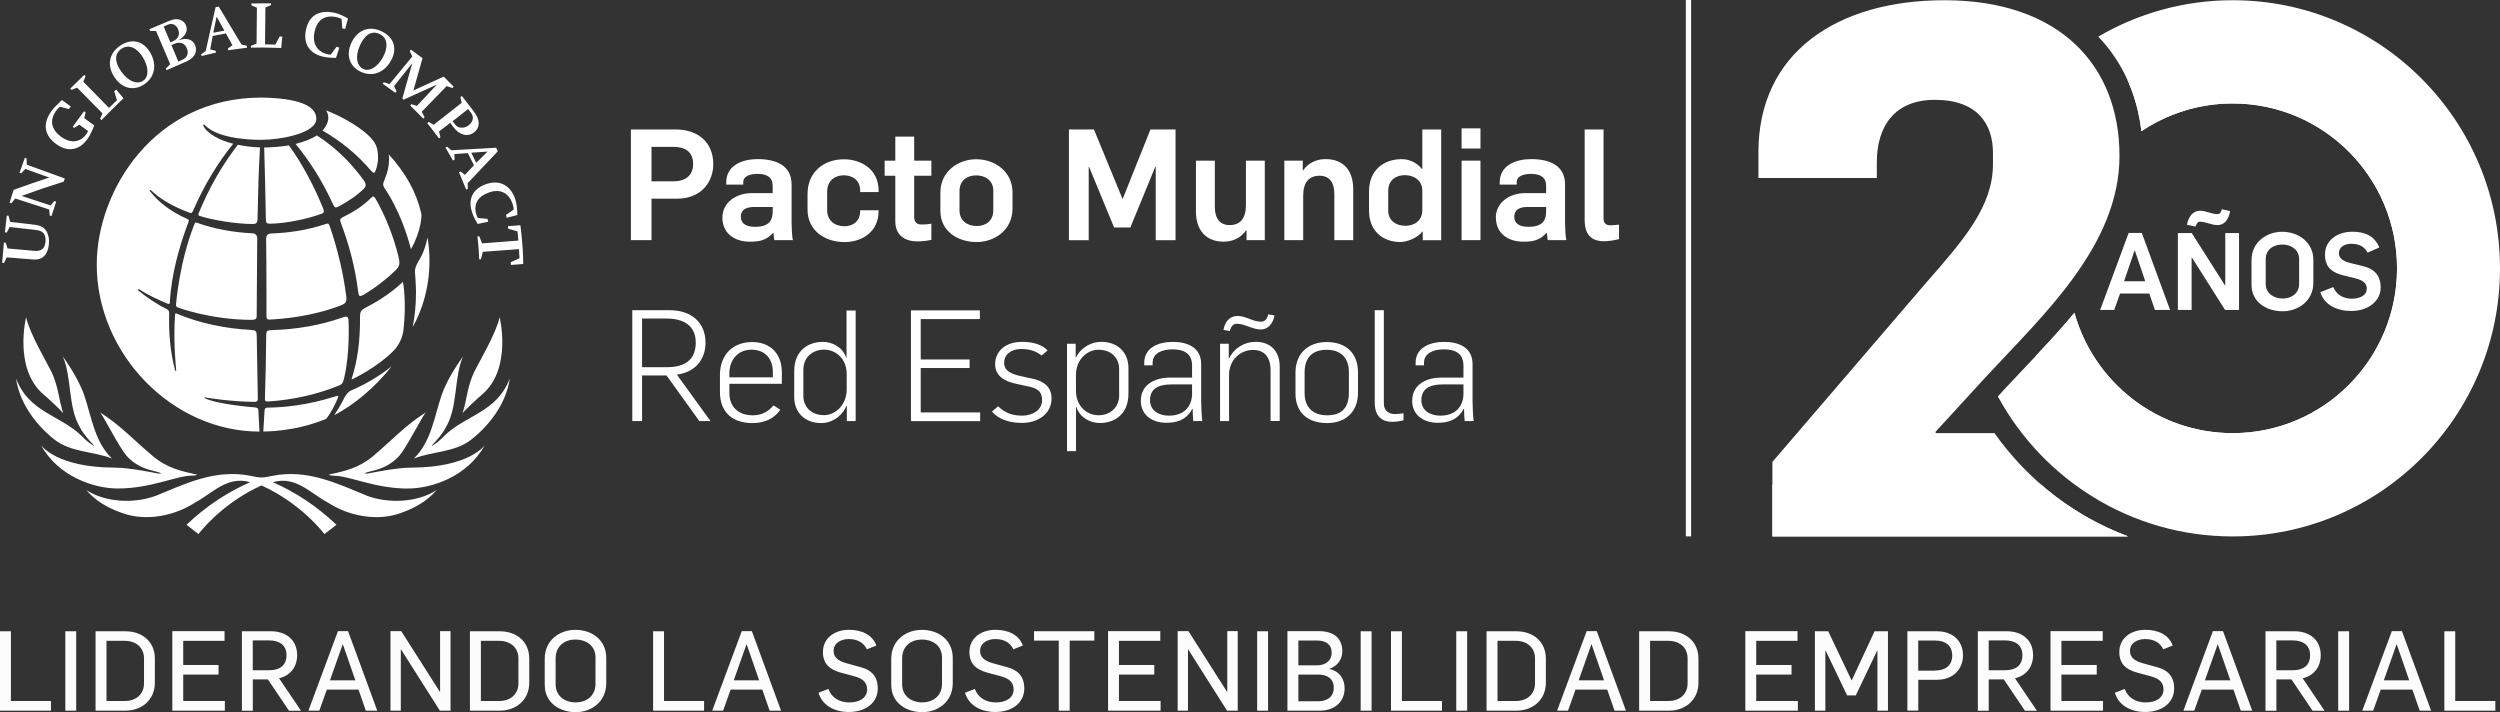 <svg width="165" height="47" viewBox="0 0 165 47" fill="none" xmlns="http://www.w3.org/2000/svg">
<rect x="0" y="0" width="165" height="47" fill="#333333" stroke="none"/>
<g clip-path="url(#clip0_3109_6444)">
<path d="M41.639 8.545H44.602C46.011 8.545 47.076 9.345 47.076 10.839C47.076 11.957 46.331 13.114 44.675 13.114H42.998V15.849H41.639V8.545ZM44.439 11.969C45.225 11.969 45.746 11.59 45.746 10.831C45.746 9.97 45.172 9.692 44.419 9.692H42.998V11.966H44.439V11.969Z" fill="white"/>
<path d="M47.678 14.366C47.678 13.353 48.598 12.746 49.608 12.746H50.996V12.264C50.996 11.71 50.629 11.476 49.995 11.476C49.454 11.476 49.055 11.66 49.055 11.999V12.182H47.931V12.039C47.931 10.892 49.026 10.501 50.007 10.501C51.171 10.501 52.245 10.889 52.245 12.171V14.722C52.245 14.959 52.277 15.738 52.338 15.849H51.101C51.081 15.767 51.06 15.449 51.051 15.367H51.031C50.571 15.849 50.172 15.951 49.497 15.951C48.415 15.951 47.678 15.356 47.678 14.363V14.366ZM50.999 13.916V13.66H49.774C49.241 13.66 48.895 13.844 48.895 14.305C48.895 14.766 49.253 14.97 49.835 14.97C50.836 14.97 50.999 14.477 50.999 13.914V13.916Z" fill="white"/>
<path d="M53.298 13.832V12.807C53.298 11.33 54.401 10.513 55.699 10.513C56.834 10.513 57.987 11.178 57.987 12.574V12.676H56.77V12.574C56.77 11.856 56.209 11.569 55.697 11.569C55.184 11.569 54.593 11.856 54.593 12.647V13.876C54.593 14.541 55.074 14.932 55.737 14.932C56.249 14.932 56.77 14.646 56.77 13.928V13.876H57.987V13.928C57.987 15.321 56.872 15.977 55.74 15.977C54.454 15.977 53.298 15.23 53.298 13.835V13.832Z" fill="white"/>
<path d="M59.09 14.611V11.598H58.386V10.603H59.09V9.015H60.336V10.603H61.471V11.598H60.336V14.313C60.336 14.701 60.539 14.815 60.828 14.815C61.084 14.815 61.226 14.806 61.471 14.766V15.831C61.194 15.904 60.734 15.933 60.551 15.933C59.745 15.933 59.09 15.545 59.09 14.611Z" fill="white"/>
<path d="M62.065 13.914V12.714C62.065 11.289 63.269 10.51 64.425 10.51C65.691 10.51 66.826 11.351 66.826 12.693V13.771C66.826 15.195 65.621 15.975 64.466 15.975C63.2 15.975 62.065 15.257 62.065 13.914ZM65.557 13.882V12.579C65.557 11.943 65.068 11.575 64.422 11.575C63.901 11.575 63.328 11.853 63.328 12.612V13.902C63.328 14.538 63.819 14.918 64.463 14.918C64.984 14.918 65.557 14.64 65.557 13.882Z" fill="white"/>
<path d="M70.545 8.545H72.201L74.082 13.117H74.102L75.93 8.545H77.586V15.852H76.279V10.985H76.258L74.603 15.014H73.531L71.876 11.006H71.855V15.852H70.548V8.545H70.545Z" fill="white"/>
<path d="M78.933 13.954V10.602H80.179V13.647C80.179 14.435 80.525 14.856 81.159 14.856C81.844 14.856 82.231 14.427 82.231 13.534V10.602H83.476V15.848H82.271V15.203H82.239C81.893 15.705 81.352 15.951 80.769 15.951C79.594 15.951 78.93 15.192 78.93 13.951L78.933 13.954Z" fill="white"/>
<path d="M84.766 10.603H85.982V11.248H86.003C86.349 10.746 86.902 10.501 87.484 10.501C88.66 10.501 89.312 11.239 89.312 12.489V15.849H88.066V12.807C88.066 12.019 87.728 11.599 87.094 11.599C86.41 11.599 86.011 12.019 86.011 12.909V15.849H84.766V10.603Z" fill="white"/>
<path d="M90.356 13.905V12.635C90.356 11.21 91.346 10.504 92.513 10.504C93.095 10.504 93.575 10.802 93.84 11.149H93.872V8.545H95.118V15.852H93.901V15.268H93.89C93.593 15.677 92.888 15.974 92.42 15.974C91.276 15.974 90.356 15.248 90.356 13.905ZM93.872 13.864V12.573C93.872 11.937 93.36 11.56 92.717 11.56C92.196 11.56 91.623 11.838 91.623 12.597V13.899C91.623 14.535 92.114 14.903 92.757 14.903C93.278 14.903 93.872 14.626 93.872 13.867V13.864Z" fill="white"/>
<path d="M96.465 8.472H97.711V9.803H96.465V8.472ZM96.465 10.603H97.711V15.849H96.465V10.603Z" fill="white"/>
<path d="M98.724 14.366C98.724 13.353 99.644 12.746 100.654 12.746H102.045V12.264C102.045 11.71 101.678 11.476 101.044 11.476C100.502 11.476 100.104 11.66 100.104 11.999V12.182H98.98V12.039C98.98 10.892 100.075 10.501 101.055 10.501C102.22 10.501 103.293 10.889 103.293 12.171V14.722C103.293 14.959 103.325 15.738 103.387 15.849H102.15C102.129 15.767 102.109 15.449 102.1 15.367H102.08C101.62 15.849 101.221 15.951 100.549 15.951C99.466 15.951 98.73 15.356 98.73 14.363L98.724 14.366ZM102.045 13.916V13.66H100.82C100.287 13.66 99.941 13.844 99.941 14.305C99.941 14.766 100.299 14.97 100.881 14.97C101.882 14.97 102.045 14.477 102.045 13.914V13.916Z" fill="white"/>
<path d="M104.588 14.448V8.545H105.834V14.436C105.834 14.672 105.948 14.868 106.282 14.868C106.506 14.868 106.629 14.848 106.856 14.827V15.779C106.591 15.852 106.18 15.922 105.854 15.922C104.617 15.922 104.588 14.918 104.588 14.445V14.448Z" fill="white"/>
<path d="M41.732 20.474H44.215C45.615 20.474 46.564 21.273 46.564 22.616C46.564 23.662 45.961 24.543 44.675 24.727L46.893 27.792H46.156L43.991 24.779H42.376V27.792H41.732V20.477V20.474ZM44.02 24.234C45.237 24.234 45.92 23.72 45.92 22.605C45.92 21.548 45.184 21.025 44.011 21.025H42.376V24.234H44.02Z" fill="white"/>
<path d="M47.516 25.865V24.759C47.516 23.355 48.424 22.575 49.64 22.575C50.775 22.575 51.602 23.273 51.602 24.584V25.331H48.139V25.935C48.139 26.837 48.712 27.412 49.693 27.412C50.347 27.412 50.775 27.094 51.052 26.756L51.5 27.042C51.031 27.719 50.324 27.923 49.652 27.923C48.406 27.923 47.516 27.266 47.516 25.862V25.865ZM51.008 24.902V24.554C51.008 23.755 50.569 23.08 49.588 23.08C48.659 23.08 48.139 23.807 48.139 24.627V24.905H51.008V24.902Z" fill="white"/>
<path d="M52.419 26.181V24.499C52.419 23.127 53.348 22.564 54.308 22.564C54.963 22.564 55.635 22.943 55.851 23.609H55.871V20.494H56.474V27.789H55.892V26.785H55.871C55.505 27.605 54.777 27.924 54.215 27.924C53.133 27.924 52.416 27.246 52.416 26.181H52.419ZM55.883 25.688V24.683C55.883 23.7 55.187 23.075 54.381 23.075C53.726 23.075 53.022 23.495 53.022 24.418V26.14C53.022 26.846 53.534 27.401 54.39 27.401C55.106 27.401 55.883 26.756 55.883 25.69V25.688Z" fill="white"/>
<path d="M60.123 20.485H64.67V21.06H60.767V23.726H63.994V24.289H60.767V27.22H64.69V27.795H60.123V20.488V20.485Z" fill="white"/>
<path d="M65.467 27.164L65.874 26.817C66.302 27.226 66.782 27.433 67.457 27.433C68.133 27.433 68.776 27.074 68.776 26.417C68.776 25.76 68.389 25.597 67.682 25.465L67.12 25.343C66.221 25.168 65.679 24.759 65.679 24.041C65.679 23.212 66.323 22.564 67.446 22.564C68.162 22.564 68.753 22.727 69.143 23.127L68.744 23.465C68.418 23.2 67.999 23.034 67.396 23.034C66.721 23.034 66.273 23.413 66.273 23.936C66.273 24.458 66.68 24.674 67.428 24.838L68.185 25.001C68.901 25.165 69.402 25.544 69.402 26.291C69.402 27.369 68.43 27.912 67.469 27.912C66.663 27.912 65.938 27.707 65.467 27.164Z" fill="white"/>
<path d="M70.42 22.686H70.994V23.597H71.014C71.372 22.87 72.097 22.561 72.679 22.561C73.75 22.561 74.478 23.238 74.478 24.303V25.985C74.478 27.357 73.537 27.92 72.589 27.92C71.925 27.92 71.261 27.541 71.046 26.875H71.017V29.774H70.423V22.683L70.42 22.686ZM73.863 26.067V24.344C73.863 23.638 73.354 23.083 72.496 23.083C71.791 23.083 71.014 23.687 71.014 24.753V25.798C71.014 26.782 71.71 27.407 72.507 27.407C73.171 27.407 73.866 26.986 73.866 26.064L73.863 26.067Z" fill="white"/>
<path d="M75.295 26.449C75.295 25.302 76.349 24.922 77.184 24.922H78.677V24.134C78.677 23.334 78.148 23.057 77.379 23.057C76.745 23.057 76.073 23.282 76.073 23.947V24.111H75.519V23.956C75.519 22.94 76.46 22.564 77.408 22.564C78.357 22.564 79.277 22.922 79.277 24.029V26.507C79.277 26.805 79.318 27.564 79.35 27.789H78.756C78.736 27.614 78.715 27.132 78.715 26.98H78.695C78.276 27.768 77.592 27.903 76.969 27.903C76.049 27.903 75.293 27.392 75.293 26.449H75.295ZM78.677 25.947V25.372H77.309C76.614 25.372 75.901 25.547 75.901 26.417C75.901 27.103 76.495 27.433 77.138 27.433C78.159 27.433 78.68 26.828 78.68 25.947H78.677Z" fill="white"/>
<path d="M80.525 22.686H81.099V23.659H81.119C81.477 22.932 82.161 22.561 82.877 22.561C83.939 22.561 84.46 23.279 84.46 24.169V27.786H83.858V24.447C83.858 23.495 83.389 23.095 82.694 23.095C81.888 23.095 81.119 23.732 81.119 24.736V27.789H80.525V22.686ZM80.749 21.776C80.831 21.262 81.148 20.853 81.669 20.853C82.231 20.853 82.702 21.233 83.212 21.233C83.517 21.233 83.631 21.028 83.712 20.742L84.12 20.824C84.006 21.379 83.68 21.746 83.209 21.746C82.656 21.746 82.167 21.367 81.634 21.367C81.358 21.367 81.256 21.571 81.154 21.849L80.747 21.776H80.749Z" fill="white"/>
<path d="M85.502 25.967V24.595C85.502 23.264 86.401 22.575 87.565 22.575C88.823 22.575 89.629 23.293 89.629 24.584V25.906C89.629 27.229 88.762 27.923 87.586 27.923C86.34 27.923 85.502 27.258 85.502 25.967ZM89.026 25.915V24.531C89.026 23.702 88.567 23.086 87.565 23.086C86.564 23.086 86.104 23.661 86.104 24.572V25.944C86.104 26.814 86.585 27.41 87.586 27.41C88.587 27.41 89.026 26.887 89.026 25.912V25.915Z" fill="white"/>
<path d="M90.732 26.581V20.474H91.334V26.622C91.334 27.021 91.558 27.328 92.071 27.328C92.275 27.328 92.469 27.299 92.632 27.276V27.737C92.388 27.81 92.1 27.839 91.876 27.839C90.985 27.839 90.732 27.214 90.732 26.578V26.581Z" fill="white"/>
<path d="M93.206 26.449C93.206 25.302 94.26 24.922 95.095 24.922H96.588V24.134C96.588 23.334 96.058 23.057 95.29 23.057C94.655 23.057 93.983 23.282 93.983 23.947V24.111H93.43V23.956C93.43 22.94 94.37 22.564 95.319 22.564C96.268 22.564 97.188 22.922 97.188 24.029V26.507C97.188 26.805 97.228 27.564 97.26 27.789H96.666C96.646 27.614 96.626 27.132 96.626 26.98H96.605C96.186 27.768 95.502 27.903 94.879 27.903C93.96 27.903 93.203 27.392 93.203 26.449H93.206ZM96.588 25.947V25.372H95.22C94.525 25.372 93.811 25.547 93.811 26.417C93.811 27.103 94.405 27.433 95.048 27.433C96.07 27.433 96.591 26.828 96.591 25.947H96.588Z" fill="white"/>
<path d="M23.726 19.527C23.656 19.469 23.63 19.183 23.63 19.183C23.443 17.697 23.062 16.202 22.506 14.734C22.474 14.655 22.454 14.594 22.454 14.541C22.454 14.465 22.492 14.401 22.66 14.313C23.408 13.957 24.02 13.537 24.482 13.067C24.555 12.991 24.61 12.962 24.64 12.968H24.645C24.674 12.968 24.721 13.006 24.779 13.099C25.451 14.278 25.964 15.575 26.304 16.953C26.339 17.104 26.36 17.221 26.36 17.323C26.36 17.522 26.293 17.653 26.112 17.834C25.658 18.29 24.866 18.935 24.014 19.446C23.996 19.454 23.79 19.58 23.729 19.527M23.007 21.241C23.007 21.241 23.013 20.978 22.919 20.92C22.838 20.861 22.628 20.946 22.628 20.946C21.165 21.469 19.567 21.743 17.887 21.79C17.57 21.81 17.588 21.886 17.57 22.137C17.558 23.62 17.526 25.021 17.486 26.288C17.486 26.288 17.474 26.417 17.521 26.466C17.561 26.507 17.686 26.498 17.686 26.498C19.357 26.39 20.94 26.031 22.396 25.436C22.611 25.343 22.646 25.214 22.707 24.972C23.103 23.375 23.007 21.238 23.007 21.238M22.358 13.625C23.015 13.274 23.624 12.851 24.017 12.451C24.101 12.366 24.133 12.29 24.133 12.209C24.133 12.127 24.095 12.028 24.005 11.896C23.112 10.662 22.058 9.672 20.908 8.936C20.579 9.158 20.061 9.365 19.509 9.5C20.457 10.647 21.281 11.969 21.962 13.441C22.032 13.587 22.075 13.671 22.128 13.683C22.192 13.706 22.285 13.662 22.358 13.622M21.202 14.118C21.287 14.086 21.342 14.062 21.368 13.987C21.394 13.914 21.33 13.762 21.33 13.762C20.684 12.174 19.893 10.729 19.069 9.596C18.624 9.678 17.748 9.739 17.436 9.736C17.483 11.339 17.524 12.93 17.547 14.465C17.547 14.602 17.573 14.678 17.614 14.716C17.643 14.746 17.713 14.763 17.788 14.763C18.839 14.763 20.338 14.439 21.202 14.115M22.332 26.154C22.332 26.119 22.3 26.125 22.3 26.125C22.267 26.125 22.218 26.137 22.093 26.174C20.265 26.755 18.673 26.895 17.654 26.904C17.512 26.91 17.474 26.951 17.459 27.12L17.378 28.478C17.378 28.478 19.436 28.524 21.54 27.637C21.828 27.246 22.081 26.793 22.285 26.297C22.308 26.244 22.326 26.198 22.329 26.154M26.604 18.619C26.598 18.581 26.566 18.619 26.566 18.619C26.08 19.104 25.187 19.77 24.139 20.301C23.801 20.476 23.766 20.602 23.761 20.893C23.778 22.584 23.574 23.889 23.21 24.992C23.21 24.992 23.178 25.071 23.277 25.018C23.373 24.969 24.904 24.236 25.949 23.174C26.304 22.829 26.575 22.295 26.633 21.749C26.84 19.875 26.598 18.616 26.598 18.616M27.122 16.445C27.815 15.233 27.815 14.238 27.815 14.238C27.815 14.176 27.809 14.121 27.803 14.08C27.483 12.696 26.764 11.386 25.652 10.186C25.673 10.303 25.678 10.413 25.678 10.53C25.678 10.954 25.582 11.386 25.39 11.832C25.321 11.996 25.291 12.098 25.291 12.18C25.291 12.264 25.329 12.32 25.385 12.422C25.385 12.422 26.488 13.946 27.122 16.448M11.211 19.886C11.319 18.179 11.781 16.372 12.439 14.658C12.454 14.62 12.459 14.591 12.459 14.568C12.457 14.515 12.433 14.486 12.337 14.439C11.263 13.966 10.434 13.321 9.901 12.62C9.901 12.62 9.869 12.579 9.901 12.55C9.933 12.524 9.968 12.559 9.968 12.559C10.573 13.155 11.473 13.651 12.503 14.036C12.547 14.054 12.579 14.062 12.605 14.062C12.649 14.062 12.684 14.036 12.756 13.882C13.452 12.267 14.363 10.749 15.393 9.488C14.526 9.278 13.641 8.811 13.42 8.297C13.42 8.297 13.394 8.241 13.431 8.218C13.481 8.195 13.516 8.25 13.516 8.25C14.479 9.298 17.279 9.228 17.279 9.228C18.449 9.228 20.876 8.817 20.876 7.833C20.876 6.939 19.59 6.472 17.25 6.44C10.175 6.44 6.385 12.585 6.385 17.463C6.385 23.352 11.371 28.484 17.125 28.484C17.119 28.387 17.052 27.1 17.052 27.1C17.043 26.957 17.011 26.91 16.837 26.89C16.837 26.89 14.325 26.697 13.501 26.274C13.469 26.25 13.487 26.218 13.53 26.23C13.53 26.23 15.224 26.519 16.834 26.522C16.834 26.522 17.017 26.531 17.017 26.329C17.017 26.148 16.944 22.149 16.944 22.149C16.933 21.848 16.886 21.799 16.598 21.775C14.849 21.693 13.143 21.32 11.665 20.701C11.624 20.686 11.607 20.68 11.586 20.692C11.554 20.707 11.554 20.771 11.554 20.771C11.423 22.619 11.63 24.429 11.63 24.429C11.639 24.461 11.627 24.475 11.598 24.475C11.566 24.481 11.557 24.443 11.557 24.443C11.292 23.451 11.161 22.362 11.159 21.212C11.159 21.127 11.167 20.66 11.167 20.66C11.167 20.537 11.118 20.459 11.004 20.4C10.3 20.053 9.68 19.618 9.124 19.171C9.124 19.171 9.083 19.136 9.118 19.098C9.147 19.072 9.179 19.092 9.179 19.092C9.753 19.463 10.408 19.773 11.091 20.056L11.17 20.061C11.208 20.035 11.208 19.98 11.217 19.892M24.791 11.254C24.983 10.764 25.018 10.086 24.814 9.59C24.622 9.132 24.005 8.668 24.005 8.668C23.074 7.941 22.02 7.48 21.528 7.287C21.619 7.442 21.668 7.602 21.668 7.766C21.668 8.049 21.537 8.332 21.29 8.618C22.521 9.33 23.56 10.186 24.459 11.231C24.459 11.231 24.602 11.412 24.683 11.403C24.744 11.394 24.794 11.251 24.794 11.251M27.454 19.375C27.454 20.132 27.378 20.873 27.238 21.577C27.847 20.52 28.345 18.993 28.345 17.215C28.345 16.719 28.307 16.202 28.219 15.674C28.112 16.196 27.94 16.725 27.64 17.206C27.442 17.534 27.369 17.761 27.39 17.983C27.454 18.722 27.457 19.373 27.457 19.373M22.722 26.262C22.529 26.665 22.302 27.044 22.052 27.401C23.359 26.747 24.846 25.477 25.853 24.169C25.073 24.799 24.18 25.34 23.178 25.769C22.983 25.85 22.812 26.078 22.722 26.262ZM16.979 15.759C16.979 15.531 16.866 15.414 16.665 15.399C15.384 15.338 14.133 15.105 13.047 14.719C12.992 14.699 12.954 14.687 12.928 14.687C12.89 14.69 12.867 14.705 12.832 14.792C11.819 17.341 11.618 20.094 11.618 20.094C11.607 20.222 11.642 20.248 11.729 20.289C11.729 20.289 13.877 21.11 16.627 21.11C16.627 21.11 16.816 21.104 16.869 21.054C16.939 20.984 16.947 20.931 16.942 20.71C16.95 19.349 16.976 15.756 16.976 15.756M13.138 14.007C13.071 14.153 13.1 14.2 13.1 14.2C13.117 14.232 13.164 14.246 13.164 14.246C13.987 14.518 15.571 14.784 16.68 14.784C16.802 14.784 16.872 14.76 16.918 14.719C16.962 14.675 16.994 14.585 16.997 14.436C17.026 12.898 17.067 11.298 17.16 9.73C16.683 9.722 16.103 9.637 15.699 9.555C14.674 10.878 13.824 12.361 13.138 14.01M17.82 21.089C18.586 21.051 20.55 20.914 22.532 20.143C22.8 20.038 22.861 19.913 22.864 19.708C22.864 19.656 22.864 19.6 22.852 19.542C22.657 18.027 22.294 16.494 21.784 14.988C21.715 14.789 21.68 14.757 21.621 14.757C21.587 14.757 21.534 14.769 21.458 14.798C20.367 15.163 19.162 15.367 17.884 15.411C17.64 15.42 17.564 15.589 17.564 15.764C17.573 16.553 17.588 17.793 17.588 19.46C17.588 19.884 17.588 20.45 17.588 20.861C17.588 20.861 17.582 20.99 17.634 21.051C17.666 21.083 17.73 21.095 17.817 21.089M1.059 24.978C1.892 27.211 3.973 27.398 5.373 28.758C5.632 29.027 5.899 29.26 6.19 29.424L6.208 29.403C5.885 29.059 5.509 28.665 5.288 28.221C4.47 26.869 4.761 24.978 4.147 23.524C4.7 24.318 5.207 25.135 5.544 26.034C6.042 27.5 6.234 29.155 7.392 30.264C6.141 29.771 4.683 29.876 3.568 28.991C2.398 28.063 1.286 26.621 1.059 24.978ZM12.71 31.394C12.893 31.394 13.027 31.333 13.027 31.333C11.941 31.09 11.03 30.892 10.102 30.115C8.874 29.091 7.94 28.052 6.586 27.208C6.752 27.316 7.526 28.895 8.172 29.847C8.621 30.509 9.348 30.886 9.983 31.041C10.53 31.175 10.646 31.233 10.646 31.233C10.646 31.233 10.553 31.283 10.358 31.239C10.358 31.239 8.557 30.863 7.585 30.863C3.708 30.863 2.704 29.377 2.704 29.377C3.85 31.464 6.217 32.241 7.771 32.241C9.98 32.241 11.647 31.388 12.71 31.388M26.936 32.241C28.487 32.241 30.853 31.464 32 29.377C32 29.377 30.999 30.863 27.119 30.863C26.15 30.863 24.351 31.239 24.351 31.239C24.151 31.283 24.057 31.233 24.057 31.233C24.057 31.233 24.174 31.172 24.724 31.041C25.355 30.883 26.086 30.509 26.534 29.847C27.18 28.895 27.954 27.316 28.123 27.208C26.77 28.052 25.833 29.091 24.61 30.115C23.679 30.892 22.765 31.09 21.683 31.333C21.683 31.333 21.816 31.394 22 31.394C23.062 31.394 24.73 32.246 26.939 32.246M2.864 26.023C3.242 26.347 4.025 27.074 4.171 27.281C4.171 27.281 4.083 26.986 3.993 26.621C3.906 26.259 3.781 25.363 3.42 24.592C3.134 23.988 1.95 22.015 1.723 20.934C1.723 20.934 0.882 24.329 2.864 26.026M27.314 30.264C28.566 29.771 30.021 29.876 31.133 28.991C32.306 28.063 33.417 26.621 33.644 24.978C32.812 27.211 30.728 27.398 29.331 28.758C29.075 29.027 28.807 29.26 28.516 29.424L28.499 29.403C28.819 29.059 29.191 28.665 29.416 28.221C30.233 26.869 29.945 24.978 30.556 23.524C30 24.318 29.494 25.135 29.159 26.034C28.662 27.5 28.467 29.155 27.311 30.264M24.229 32.722C22.302 31.934 20.291 30.936 17.966 31.409C17.701 31.455 17.489 31.514 17.259 31.514C17.029 31.514 16.816 31.458 16.554 31.409C14.226 30.933 12.218 31.934 10.288 32.722C8.848 33.251 6.965 33.166 5.696 32.346C6.321 33.081 7.16 33.54 8.027 33.846C9.636 34.448 11.546 34.036 12.879 33.166C14.019 32.562 15.003 31.38 16.505 31.826C14.974 32.498 13.577 33.432 12.308 34.635L13.1 35.248C13.1 35.248 14.587 33.242 17.256 32.039C19.925 33.245 21.412 35.248 21.412 35.248L22.206 34.635C20.938 33.432 19.538 32.498 18.007 31.826C19.511 31.38 20.495 32.565 21.633 33.166C22.969 34.039 24.878 34.448 26.488 33.846C27.352 33.54 28.19 33.081 28.816 32.346C27.55 33.166 25.664 33.251 24.223 32.722M31.831 26.026C33.816 24.329 32.975 20.934 32.975 20.934C32.748 22.015 31.561 23.988 31.278 24.592C30.914 25.363 30.792 26.259 30.705 26.621C30.617 26.986 30.527 27.281 30.527 27.281C30.67 27.074 31.456 26.347 31.834 26.023M0.495 16.398C1.08 16.45 1.665 16.503 2.25 16.555C2.718 16.599 2.957 16.413 3.001 15.969C3.021 15.759 2.995 15.595 2.922 15.467C2.814 15.286 2.654 15.207 2.334 15.172C1.77 15.108 1.205 15.046 0.637 14.982C0.573 15.102 0.509 15.224 0.445 15.347C0.405 15.344 0.364 15.338 0.323 15.335C0.364 14.964 0.405 14.597 0.448 14.226C0.489 14.232 0.53 14.235 0.567 14.241C0.602 14.375 0.637 14.509 0.672 14.643C1.211 14.705 1.749 14.769 2.29 14.833C2.698 14.88 2.934 15.023 3.088 15.3C3.21 15.531 3.26 15.794 3.228 16.115C3.161 16.812 2.797 17.174 2.206 17.128C1.618 17.081 1.033 17.034 0.445 16.985C0.384 17.11 0.323 17.233 0.265 17.358C0.224 17.358 0.183 17.352 0.143 17.349C0.175 16.903 0.212 16.456 0.256 16.012C0.297 16.015 0.338 16.018 0.378 16.024C0.419 16.15 0.457 16.275 0.498 16.401M1.441 12.936C2.075 13.143 2.707 13.35 3.338 13.557C3.423 13.461 3.507 13.368 3.591 13.271C3.629 13.283 3.667 13.298 3.708 13.309C3.603 13.625 3.498 13.943 3.399 14.261C3.361 14.249 3.324 14.238 3.283 14.223C3.271 14.092 3.26 13.957 3.248 13.826C2.5 13.584 1.755 13.344 1.007 13.102C0.92 13.207 0.832 13.315 0.745 13.42C0.707 13.409 0.666 13.397 0.629 13.382C0.719 13.096 0.809 12.813 0.902 12.53C1.688 12.244 2.471 11.972 3.257 11.718C2.727 11.529 2.197 11.339 1.668 11.149C1.58 11.245 1.493 11.342 1.403 11.438C1.365 11.424 1.327 11.412 1.289 11.397C1.403 11.07 1.522 10.743 1.641 10.416C1.679 10.431 1.717 10.445 1.755 10.457C1.758 10.594 1.764 10.732 1.767 10.869C2.605 11.172 3.443 11.476 4.278 11.78C4.252 11.85 4.229 11.92 4.203 11.99C3.28 12.279 2.357 12.591 1.435 12.927M5.562 7.798L6.22 8.277C6.062 8.676 5.949 8.922 5.786 9.155C5.253 9.917 4.491 10.06 3.743 9.532C2.986 9 2.742 8.236 3.399 7.328C3.542 7.126 3.757 6.913 4.037 6.653L4.092 6.604L4.671 7.024L4.546 7.202L3.967 7.042C3.891 7.091 3.827 7.153 3.772 7.226C3.207 7.932 3.385 8.571 4.075 9.056C4.692 9.485 5.323 9.398 5.722 8.822C5.795 8.714 5.806 8.641 5.806 8.641L5.236 8.23L4.895 8.44L4.796 8.373L5.547 7.342L5.649 7.409L5.565 7.798H5.562ZM6.758 7.477L5.09 5.786L4.724 5.932L4.636 5.848L5.562 4.943L5.649 5.024L5.498 5.392L7.192 7.123L7.721 6.607L7.538 6.037L7.669 5.906L8.149 6.487C8.149 6.487 7.422 7.182 6.697 7.929L6.612 7.842L6.761 7.48L6.758 7.477ZM7.585 5.141C7.04 4.362 7.162 3.506 7.977 2.984C8.734 2.502 9.465 2.727 9.898 3.442C10.373 4.225 10.245 5.092 9.502 5.576C8.824 6.026 8.071 5.836 7.587 5.141M8.007 4.727C8.466 5.372 9.037 5.591 9.436 5.337C9.823 5.092 9.837 4.473 9.444 3.807C9.066 3.171 8.522 2.899 8.041 3.206C7.529 3.536 7.561 4.099 8.007 4.727ZM11.234 4.239L10.3 2.047L9.904 2.038L9.858 1.927L11.176 1.375C11.487 1.25 11.685 1.235 11.895 1.311C12.078 1.375 12.212 1.504 12.279 1.682C12.425 2.053 12.224 2.412 11.755 2.669C12.329 2.464 12.716 2.581 12.884 3.007C12.972 3.229 12.943 3.48 12.812 3.667C12.684 3.86 12.497 3.985 12.125 4.137L10.993 4.633L10.949 4.519L11.231 4.242L11.234 4.239ZM11.246 2.794L11.423 2.718C11.746 2.587 11.895 2.28 11.761 1.95C11.633 1.621 11.374 1.501 11.045 1.638L10.803 1.755L11.246 2.794ZM11.773 4.067L11.927 3.994C12.157 3.901 12.253 3.83 12.334 3.69C12.407 3.544 12.41 3.387 12.343 3.209C12.2 2.85 11.906 2.733 11.514 2.888L11.313 2.978L11.773 4.067ZM14.037 2.377L13.874 3.261L14.232 3.352L14.255 3.471L13.301 3.696L13.28 3.579L13.574 3.375L14.226 0.476L14.438 0.438L15.937 2.934L16.287 3.025L16.307 3.147L15.061 3.317L15.041 3.2L15.341 2.987L14.91 2.207L14.037 2.374V2.377ZM14.075 2.158L14.808 2.023L14.299 1.095L14.075 2.158ZM16.933 2.879L16.956 0.508L16.592 0.351V0.231C17.267 0.208 17.884 0.222 17.884 0.222V0.339L17.518 0.491L17.491 2.928L18.175 2.943L18.455 2.412H18.632L18.56 3.168C18.56 3.168 17.459 3.118 16.563 3.144V3.025L16.933 2.876V2.879ZM21.834 3.603L22.209 3.089L22.396 3.142L22.177 3.819H22.108C21.697 3.81 21.476 3.787 21.226 3.717C20.373 3.483 20 2.817 20.198 1.945C20.402 1.034 21.042 0.605 22.14 0.859C22.398 0.92 22.663 1.046 22.969 1.221L22.78 1.915L22.591 1.875L22.544 1.247C22.544 1.247 22.445 1.197 22.32 1.159C21.386 0.911 20.923 1.37 20.763 2.082C20.594 2.82 20.894 3.378 21.552 3.562C21.651 3.585 21.715 3.603 21.834 3.609M27.288 5.97L29.287 5.057L29.939 5.719L29.861 5.81L29.48 5.681L27.838 7.374L28.024 7.736L27.94 7.83C27.506 7.386 27.076 6.972 27.076 6.972L27.154 6.872L27.515 6.992L28.833 5.585L26.633 6.58L26.552 6.505L27.212 4.169L26.007 5.681L26.173 6.029L26.089 6.122L25.256 5.521L25.335 5.43L25.711 5.55L27.215 3.725L27.041 3.369L27.122 3.276L27.887 3.842L27.282 5.976L27.288 5.97ZM29.718 8.11L28.976 8.676L29.069 9.062L28.973 9.135C28.601 8.63 28.196 8.119 28.196 8.119L28.295 8.046L28.624 8.236L30.472 6.785L30.388 6.411L30.489 6.338L31.252 7.331C31.508 7.675 31.59 7.885 31.593 8.133C31.593 8.379 31.485 8.592 31.272 8.749C30.839 9.065 30.297 8.907 29.899 8.358L29.721 8.113L29.718 8.11ZM29.954 8.11C30.094 8.303 30.19 8.376 30.326 8.411C30.51 8.452 30.722 8.425 30.906 8.291C31.074 8.163 31.176 8.02 31.203 7.859C31.223 7.701 31.194 7.582 31.063 7.415L30.891 7.199L29.869 8.002L29.954 8.11ZM30.882 10.104L29.989 10.171L30.003 10.536L29.89 10.591C29.666 10.177 29.398 9.742 29.398 9.742L29.509 9.681L29.791 9.917L32.748 9.751L32.853 9.987L30.865 12.092L30.877 12.457L30.766 12.509C30.527 11.917 30.291 11.371 30.291 11.371L30.402 11.315L30.684 11.543L31.281 10.907L30.879 10.107L30.882 10.104ZM31.104 10.078L31.43 10.746L32.18 10.005L31.104 10.078ZM31.537 14.381L32.175 14.448L32.224 14.632L31.526 14.781L31.491 14.722C31.29 14.363 31.194 14.162 31.127 13.911C30.885 13.038 31.272 12.419 32.131 12.136C33.036 11.835 33.778 12.299 34.037 13.257C34.107 13.517 34.142 13.835 34.145 14.191L33.441 14.375L33.394 14.188L33.903 13.832C33.903 13.756 33.892 13.662 33.863 13.563C33.639 12.752 33.045 12.439 32.3 12.693C31.572 12.941 31.237 13.429 31.427 14.115C31.456 14.214 31.488 14.27 31.531 14.369L31.537 14.381ZM34.255 16.442L31.863 16.62L31.747 17.107L31.627 17.116C31.601 16.337 31.511 15.607 31.511 15.607L31.633 15.598L31.82 16.062L34.212 15.878L34.157 15.268L33.54 15.099L33.525 14.927L34.343 14.865C34.343 14.865 34.532 16.159 34.532 17.425L33.72 17.487L33.706 17.309L34.288 17.043L34.25 16.442H34.255ZM23.184 2.838C23.586 1.971 24.383 1.65 25.242 2.096C26.039 2.502 26.217 3.25 25.815 3.985C25.379 4.791 24.567 5.118 23.772 4.718C23.047 4.353 22.832 3.609 23.187 2.838M23.755 2.996C23.432 3.717 23.534 4.318 23.95 4.54C24.354 4.753 24.896 4.455 25.274 3.781C25.626 3.136 25.594 2.526 25.085 2.26C24.546 1.977 24.075 2.292 23.755 2.996Z" fill="white"/>
<path d="M0 41.664H0.719V46.265H3.364V46.904H0V41.664Z" fill="#FCFCFC"/>
<path d="M4.311 41.664H5.029V46.904H4.311V41.664Z" fill="#FCFCFC"/>
<path d="M6.31 41.664H8.28C9.38 41.664 10.221 42.341 10.221 43.471V45.059C10.221 46.227 9.313 46.904 8.286 46.904H6.307V41.664H6.31ZM8.251 46.265C8.946 46.265 9.505 45.844 9.505 45.103V43.448C9.505 42.756 8.993 42.295 8.23 42.295H7.028V46.265H8.251Z" fill="#FCFCFC"/>
<path d="M11.377 41.655H14.82V42.295H12.093V43.889H14.424V44.522H12.093V46.265H14.84V46.904H11.374V41.655H11.377Z" fill="#FCFCFC"/>
<path d="M15.963 41.664H17.884C18.88 41.664 19.613 42.23 19.613 43.252C19.613 43.935 19.232 44.575 18.42 44.767L19.863 46.907H19.072L17.68 44.84H16.685V46.907H15.966V41.667L15.963 41.664ZM17.759 44.236C18.478 44.236 18.909 43.912 18.909 43.243C18.909 42.575 18.44 42.265 17.745 42.265H16.682V44.236H17.759Z" fill="#FCFCFC"/>
<path d="M22.305 41.655H22.972L24.899 46.904H24.145L23.662 45.514H21.572L21.074 46.904H20.355L22.305 41.655ZM23.455 44.904L22.628 42.522H22.62L21.776 44.904H23.455Z" fill="#FCFCFC"/>
<path d="M25.771 41.655H26.482L29.031 45.66H29.046V41.655H29.735V46.904H29.031L26.467 42.861H26.453V46.904H25.771V41.655Z" fill="#FCFCFC"/>
<path d="M31.019 41.664H32.989C34.09 41.664 34.931 42.341 34.931 43.471V45.059C34.931 46.227 34.023 46.904 32.995 46.904H31.016V41.664H31.019ZM32.96 46.265C33.656 46.265 34.215 45.844 34.215 45.103V43.448C34.215 42.756 33.702 42.295 32.94 42.295H31.738V46.265H32.96Z" fill="#FCFCFC"/>
<path d="M35.952 45.222V43.474C35.952 42.268 36.913 41.57 37.975 41.57C39.095 41.57 40.012 42.262 40.012 43.415V45.091C40.012 46.297 39.06 47.003 37.998 47.003C36.936 47.003 35.955 46.378 35.955 45.225L35.952 45.222ZM39.302 45.135V43.386C39.302 42.645 38.732 42.21 37.96 42.21C37.285 42.21 36.671 42.627 36.671 43.453V45.167C36.671 45.908 37.242 46.358 37.998 46.358C38.665 46.358 39.302 45.961 39.302 45.138V45.135Z" fill="#FCFCFC"/>
<path d="M43.106 41.664H43.825V46.265H46.47V46.904H43.106V41.664Z" fill="#FCFCFC"/>
<path d="M48.956 41.655H49.622L51.549 46.904H50.795L50.312 45.514H48.222L47.725 46.904H47.006L48.956 41.655ZM50.105 44.904L49.279 42.522H49.27L48.426 44.904H50.105Z" fill="#FCFCFC"/>
<path d="M54.02 45.721L54.672 45.47C54.879 46.037 55.391 46.361 56.057 46.361C56.724 46.361 57.23 46.066 57.23 45.5C57.23 45 56.893 44.787 56.453 44.653L55.501 44.396C54.782 44.198 54.314 43.839 54.314 43.03C54.314 42.125 55.068 41.567 56.037 41.567C56.866 41.567 57.582 41.891 57.839 42.604L57.216 42.855C56.997 42.405 56.584 42.178 56.022 42.178C55.525 42.178 55.018 42.42 55.018 42.971C55.018 43.369 55.303 43.62 55.854 43.771L56.814 44.037C57.431 44.198 57.934 44.574 57.934 45.441C57.934 46.361 57.157 46.991 56.028 46.991C55.077 46.991 54.27 46.565 54.02 45.719V45.721Z" fill="#FCFCFC"/>
<path d="M58.822 45.222V43.474C58.822 42.268 59.783 41.57 60.845 41.57C61.965 41.57 62.882 42.262 62.882 43.415V45.091C62.882 46.297 61.931 47.003 60.868 47.003C59.806 47.003 58.825 46.378 58.825 45.225L58.822 45.222ZM62.172 45.135V43.386C62.172 42.645 61.602 42.21 60.83 42.21C60.155 42.21 59.541 42.627 59.541 43.453V45.167C59.541 45.908 60.112 46.358 60.868 46.358C61.535 46.358 62.172 45.961 62.172 45.138V45.135Z" fill="#FCFCFC"/>
<path d="M63.688 45.721L64.34 45.47C64.547 46.037 65.059 46.361 65.726 46.361C66.392 46.361 66.899 46.066 66.899 45.5C66.899 45 66.561 44.787 66.122 44.653L65.17 44.396C64.451 44.198 63.982 43.839 63.982 43.03C63.982 42.125 64.736 41.567 65.705 41.567C66.535 41.567 67.251 41.891 67.507 42.604L66.884 42.855C66.666 42.405 66.253 42.178 65.691 42.178C65.193 42.178 64.687 42.42 64.687 42.971C64.687 43.369 64.972 43.62 65.522 43.771L66.483 44.037C67.1 44.198 67.603 44.574 67.603 45.441C67.603 46.361 66.826 46.991 65.697 46.991C64.745 46.991 63.939 46.565 63.688 45.719V45.721Z" fill="#FCFCFC"/>
<path d="M69.882 42.28H68.246V41.661H72.225V42.28H70.598V46.904H69.879V42.28H69.882Z" fill="#FCFCFC"/>
<path d="M73.136 41.655H76.579V42.295H73.852V43.889H76.183V44.522H73.852V46.265H76.599V46.904H73.133V41.655H73.136Z" fill="#FCFCFC"/>
<path d="M77.726 41.655H78.436L80.985 45.66H81V41.655H81.69V46.904H80.985L78.421 42.861H78.407V46.904H77.726V41.655Z" fill="#FCFCFC"/>
<path d="M82.973 41.664H83.692V46.904H82.973V41.664Z" fill="#FCFCFC"/>
<path d="M84.973 41.655H87.054C87.999 41.655 88.593 42.105 88.593 42.978C88.593 43.5 88.308 43.947 87.735 44.145V44.154C88.401 44.285 88.745 44.817 88.745 45.427C88.745 46.411 87.967 46.904 87.132 46.904H84.97V41.655H84.973ZM86.908 43.912C87.464 43.912 87.889 43.632 87.889 43.074C87.889 42.517 87.478 42.274 86.923 42.274H85.692V43.912H86.908ZM86.995 46.285C87.595 46.285 88.029 45.99 88.029 45.389C88.029 44.788 87.604 44.522 86.995 44.522H85.692V46.285H86.995Z" fill="#FCFCFC"/>
<path d="M89.804 41.664H90.523V46.904H89.804V41.664Z" fill="#FCFCFC"/>
<path d="M91.806 41.664H92.525V46.265H95.171V46.904H91.806V41.664Z" fill="#FCFCFC"/>
<path d="M96.113 41.664H96.832V46.904H96.113V41.664Z" fill="#FCFCFC"/>
<path d="M98.116 41.664H100.086C101.186 41.664 102.027 42.341 102.027 43.471V45.059C102.027 46.227 101.119 46.904 100.092 46.904H98.113V41.664H98.116ZM100.057 46.265C100.753 46.265 101.311 45.844 101.311 45.103V43.448C101.311 42.756 100.799 42.295 100.037 42.295H98.835V46.265H100.057Z" fill="#FCFCFC"/>
<path d="M104.72 41.655H105.386L107.313 46.904H106.559L106.076 45.514H103.986L103.488 46.904H102.77L104.72 41.655ZM105.869 44.904L105.043 42.522H105.034L104.19 44.904H105.869Z" fill="#FCFCFC"/>
<path d="M108.186 41.664H110.156C111.257 41.664 112.098 42.341 112.098 43.471V45.059C112.098 46.227 111.19 46.904 110.162 46.904H108.183V41.664H108.186ZM110.127 46.265C110.823 46.265 111.382 45.844 111.382 45.103V43.448C111.382 42.756 110.869 42.295 110.107 42.295H108.905V46.265H110.127Z" fill="#FCFCFC"/>
<path d="M115.194 41.655H118.637V42.295H115.91V43.889H118.242V44.522H115.91V46.265H118.658V46.904H115.191V41.655H115.194Z" fill="#FCFCFC"/>
<path d="M119.784 41.664H120.663L122.202 44.899H122.217L123.719 41.664H124.606V46.904H123.911V42.934H123.896L122.482 45.897H121.911L120.497 42.949H120.473V46.904H119.784V41.664Z" fill="#FCFCFC"/>
<path d="M125.887 41.664H127.843C128.853 41.664 129.557 42.265 129.557 43.258C129.557 44.11 128.972 44.867 127.814 44.867H126.606V46.901H125.887V41.661V41.664ZM127.674 44.259C128.393 44.259 128.847 43.929 128.847 43.261C128.847 42.592 128.384 42.277 127.747 42.277H126.603V44.262H127.674V44.259Z" fill="#FCFCFC"/>
<path d="M130.535 41.664H132.456C133.451 41.664 134.184 42.23 134.184 43.252C134.184 43.935 133.803 44.575 132.991 44.767L134.435 46.907H133.643L132.252 44.84H131.256V46.907H130.538V41.667L130.535 41.664ZM132.33 44.236C133.049 44.236 133.48 43.912 133.48 43.243C133.48 42.575 133.011 42.265 132.316 42.265H131.254V44.236H132.33Z" fill="#FCFCFC"/>
<path d="M135.337 41.655H138.78V42.295H136.053V43.889H138.384V44.522H136.053V46.265H138.8V46.904H135.334V41.655H135.337Z" fill="#FCFCFC"/>
<path d="M139.581 45.721L140.232 45.47C140.439 46.037 140.951 46.361 141.618 46.361C142.284 46.361 142.791 46.066 142.791 45.5C142.791 45 142.453 44.787 142.014 44.653L141.062 44.396C140.343 44.198 139.875 43.839 139.875 43.03C139.875 42.125 140.628 41.567 141.597 41.567C142.427 41.567 143.143 41.891 143.399 42.604L142.776 42.855C142.558 42.405 142.145 42.178 141.583 42.178C141.085 42.178 140.579 42.42 140.579 42.971C140.579 43.369 140.864 43.62 141.414 43.771L142.375 44.037C142.992 44.198 143.495 44.574 143.495 45.441C143.495 46.361 142.718 46.991 141.589 46.991C140.637 46.991 139.831 46.565 139.581 45.719V45.721Z" fill="#FCFCFC"/>
<path d="M146.053 41.655H146.719L148.646 46.904H147.892L147.409 45.514H145.32L144.822 46.904H144.103L146.053 41.655ZM147.203 44.904L146.376 42.522H146.367L145.523 44.904H147.203Z" fill="#FCFCFC"/>
<path d="M149.52 41.664H151.44C152.436 41.664 153.169 42.23 153.169 43.252C153.169 43.935 152.788 44.575 151.976 44.767L153.419 46.907H152.628L151.237 44.84H150.241V46.907H149.522V41.667L149.52 41.664ZM151.315 44.236C152.034 44.236 152.465 43.912 152.465 43.243C152.465 42.575 151.996 42.265 151.301 42.265H150.238V44.236H151.315Z" fill="#FCFCFC"/>
<path d="M154.322 41.664H155.041V46.904H154.322V41.664Z" fill="#FCFCFC"/>
<path d="M157.861 41.655H158.527L160.454 46.904H159.7L159.217 45.514H157.127L156.63 46.904H155.911L157.861 41.655ZM159.01 44.904L158.184 42.522H158.175L157.331 44.904H159.01Z" fill="#FCFCFC"/>
<path d="M161.327 41.664H162.046V46.265H164.692V46.904H161.327V41.664Z" fill="#FCFCFC"/>
<path d="M140.494 15.375H141.359L143.224 20.454H142.223L141.854 19.374H139.924L139.54 20.454H138.611L140.491 15.375H140.494ZM141.586 18.563L140.899 16.528H140.884L140.189 18.563H141.586Z" fill="white"/>
<path d="M143.742 15.384H144.656L146.853 18.84H146.868V15.384H147.776V20.455H146.853L144.662 16.99H144.647V20.455H143.739V15.384H143.742ZM144.339 14.835C144.438 14.31 144.723 13.91 145.203 13.91C145.608 13.91 145.954 14.132 146.353 14.132C146.545 14.132 146.594 13.974 146.638 13.81L147.185 13.93C147.101 14.456 146.83 14.856 146.362 14.856C145.957 14.856 145.587 14.634 145.192 14.634C145.072 14.634 145.02 14.678 144.901 14.955L144.342 14.835H144.339Z" fill="white"/>
<path d="M148.6 18.791V17.168C148.6 15.965 149.622 15.297 150.623 15.297C151.723 15.297 152.68 16.015 152.68 17.148V18.672C152.68 19.874 151.659 20.543 150.658 20.543C149.558 20.543 148.6 19.924 148.6 18.794V18.791ZM151.743 18.721V17.098C151.743 16.485 151.219 16.138 150.623 16.138C150.14 16.138 149.537 16.395 149.537 17.119V18.742C149.537 19.355 150.061 19.702 150.658 19.702C151.141 19.702 151.743 19.445 151.743 18.721Z" fill="white"/>
<path d="M153.146 19.282L153.996 18.946C154.188 19.436 154.648 19.714 155.215 19.714C155.725 19.714 156.208 19.515 156.208 19.045C156.208 18.669 155.902 18.496 155.512 18.383L154.662 18.175C153.987 18.003 153.449 17.699 153.449 16.803C153.449 15.849 154.278 15.294 155.256 15.294C156.1 15.294 156.711 15.571 157.037 16.333L156.263 16.675C156.045 16.248 155.666 16.091 155.177 16.091C154.767 16.091 154.368 16.275 154.368 16.73C154.368 17.086 154.709 17.25 155.105 17.355L155.969 17.568C156.572 17.711 157.124 18.073 157.124 18.975C157.124 19.877 156.295 20.525 155.18 20.525C154.252 20.525 153.399 20.134 153.137 19.273L153.146 19.282Z" fill="white"/>
<path d="M111.265 35.401H111.614V-0H111.265V35.401Z" fill="#FAFBFC"/>
<path d="M147.357 0.015C144.121 0.015 141.094 0.893 138.486 2.417C140.073 4.072 141.042 6.201 141.333 8.661C143.056 7.505 145.128 6.828 147.357 6.828C153.347 6.828 158.204 11.7 158.204 17.708C158.204 23.716 153.347 28.588 147.357 28.588C142.381 28.588 138.19 25.225 136.912 20.645C135.841 21.935 134.685 23.156 133.574 24.329C133.131 24.796 132.695 25.257 132.278 25.707L131.859 26.165C134.851 31.668 140.669 35.405 147.36 35.405C157.104 35.405 165 27.482 165 17.711C165 7.94 157.101 0.015 147.357 0.015Z" fill="white"/>
<path d="M127.171 18.607L116.978 30.486V35.402H140.459C136.877 34.068 133.809 31.668 131.638 28.588H127.753V28.492L131.053 24.89C134.79 20.849 139.886 16.225 139.886 10.285C139.886 4.344 135.954 0.015 128.335 0.015C121.248 0.015 116.056 3.471 116.056 10.042V11.747H123.87V10.725C123.87 8.34 125.034 6.589 127.703 6.589C130.517 6.589 131.536 8.194 131.536 10.095V10.825C131.536 13.598 129.644 15.79 127.168 18.613L127.171 18.607Z" fill="white"/>
<path d="M135.052 32.275H116.978V35.405H140.459C138.477 34.666 136.655 33.601 135.052 32.275Z" fill="white"/>
<path d="M134.72 31.992H116.978V32.275H135.052C134.941 32.182 134.831 32.089 134.72 31.992Z" fill="white"/>
<path d="M147.357 3.766C144.878 3.766 142.552 4.42 140.535 5.561C140.934 6.518 141.202 7.555 141.333 8.661C143.056 7.505 145.128 6.828 147.357 6.828C153.347 6.828 158.204 11.7 158.204 17.708C158.204 23.716 153.347 28.588 147.357 28.588C142.381 28.588 138.19 25.225 136.912 20.645C136.167 21.541 135.381 22.405 134.595 23.243C136.731 28.188 141.638 31.65 147.354 31.65C155.032 31.65 161.255 25.409 161.255 17.708C161.255 10.007 155.032 3.766 147.354 3.766H147.357Z" fill="white"/>
<path d="M147.357 3.453C144.834 3.453 142.465 4.116 140.413 5.272C140.48 5.421 140.544 5.57 140.605 5.721C142.599 4.589 144.904 3.938 147.357 3.938C154.939 3.938 161.086 10.103 161.086 17.708C161.086 25.312 154.939 31.478 147.357 31.478C141.685 31.478 136.819 28.027 134.726 23.105C134.607 23.234 134.487 23.362 134.368 23.488C136.58 28.48 141.563 31.963 147.36 31.963C155.21 31.963 161.572 25.581 161.572 17.708C161.572 9.835 155.21 3.453 147.36 3.453H147.357Z" fill="white"/>
</g>
<defs>
<clipPath id="clip0_3109_6444">
<rect width="165" height="47" fill="white"/>
</clipPath>
</defs>
</svg>
